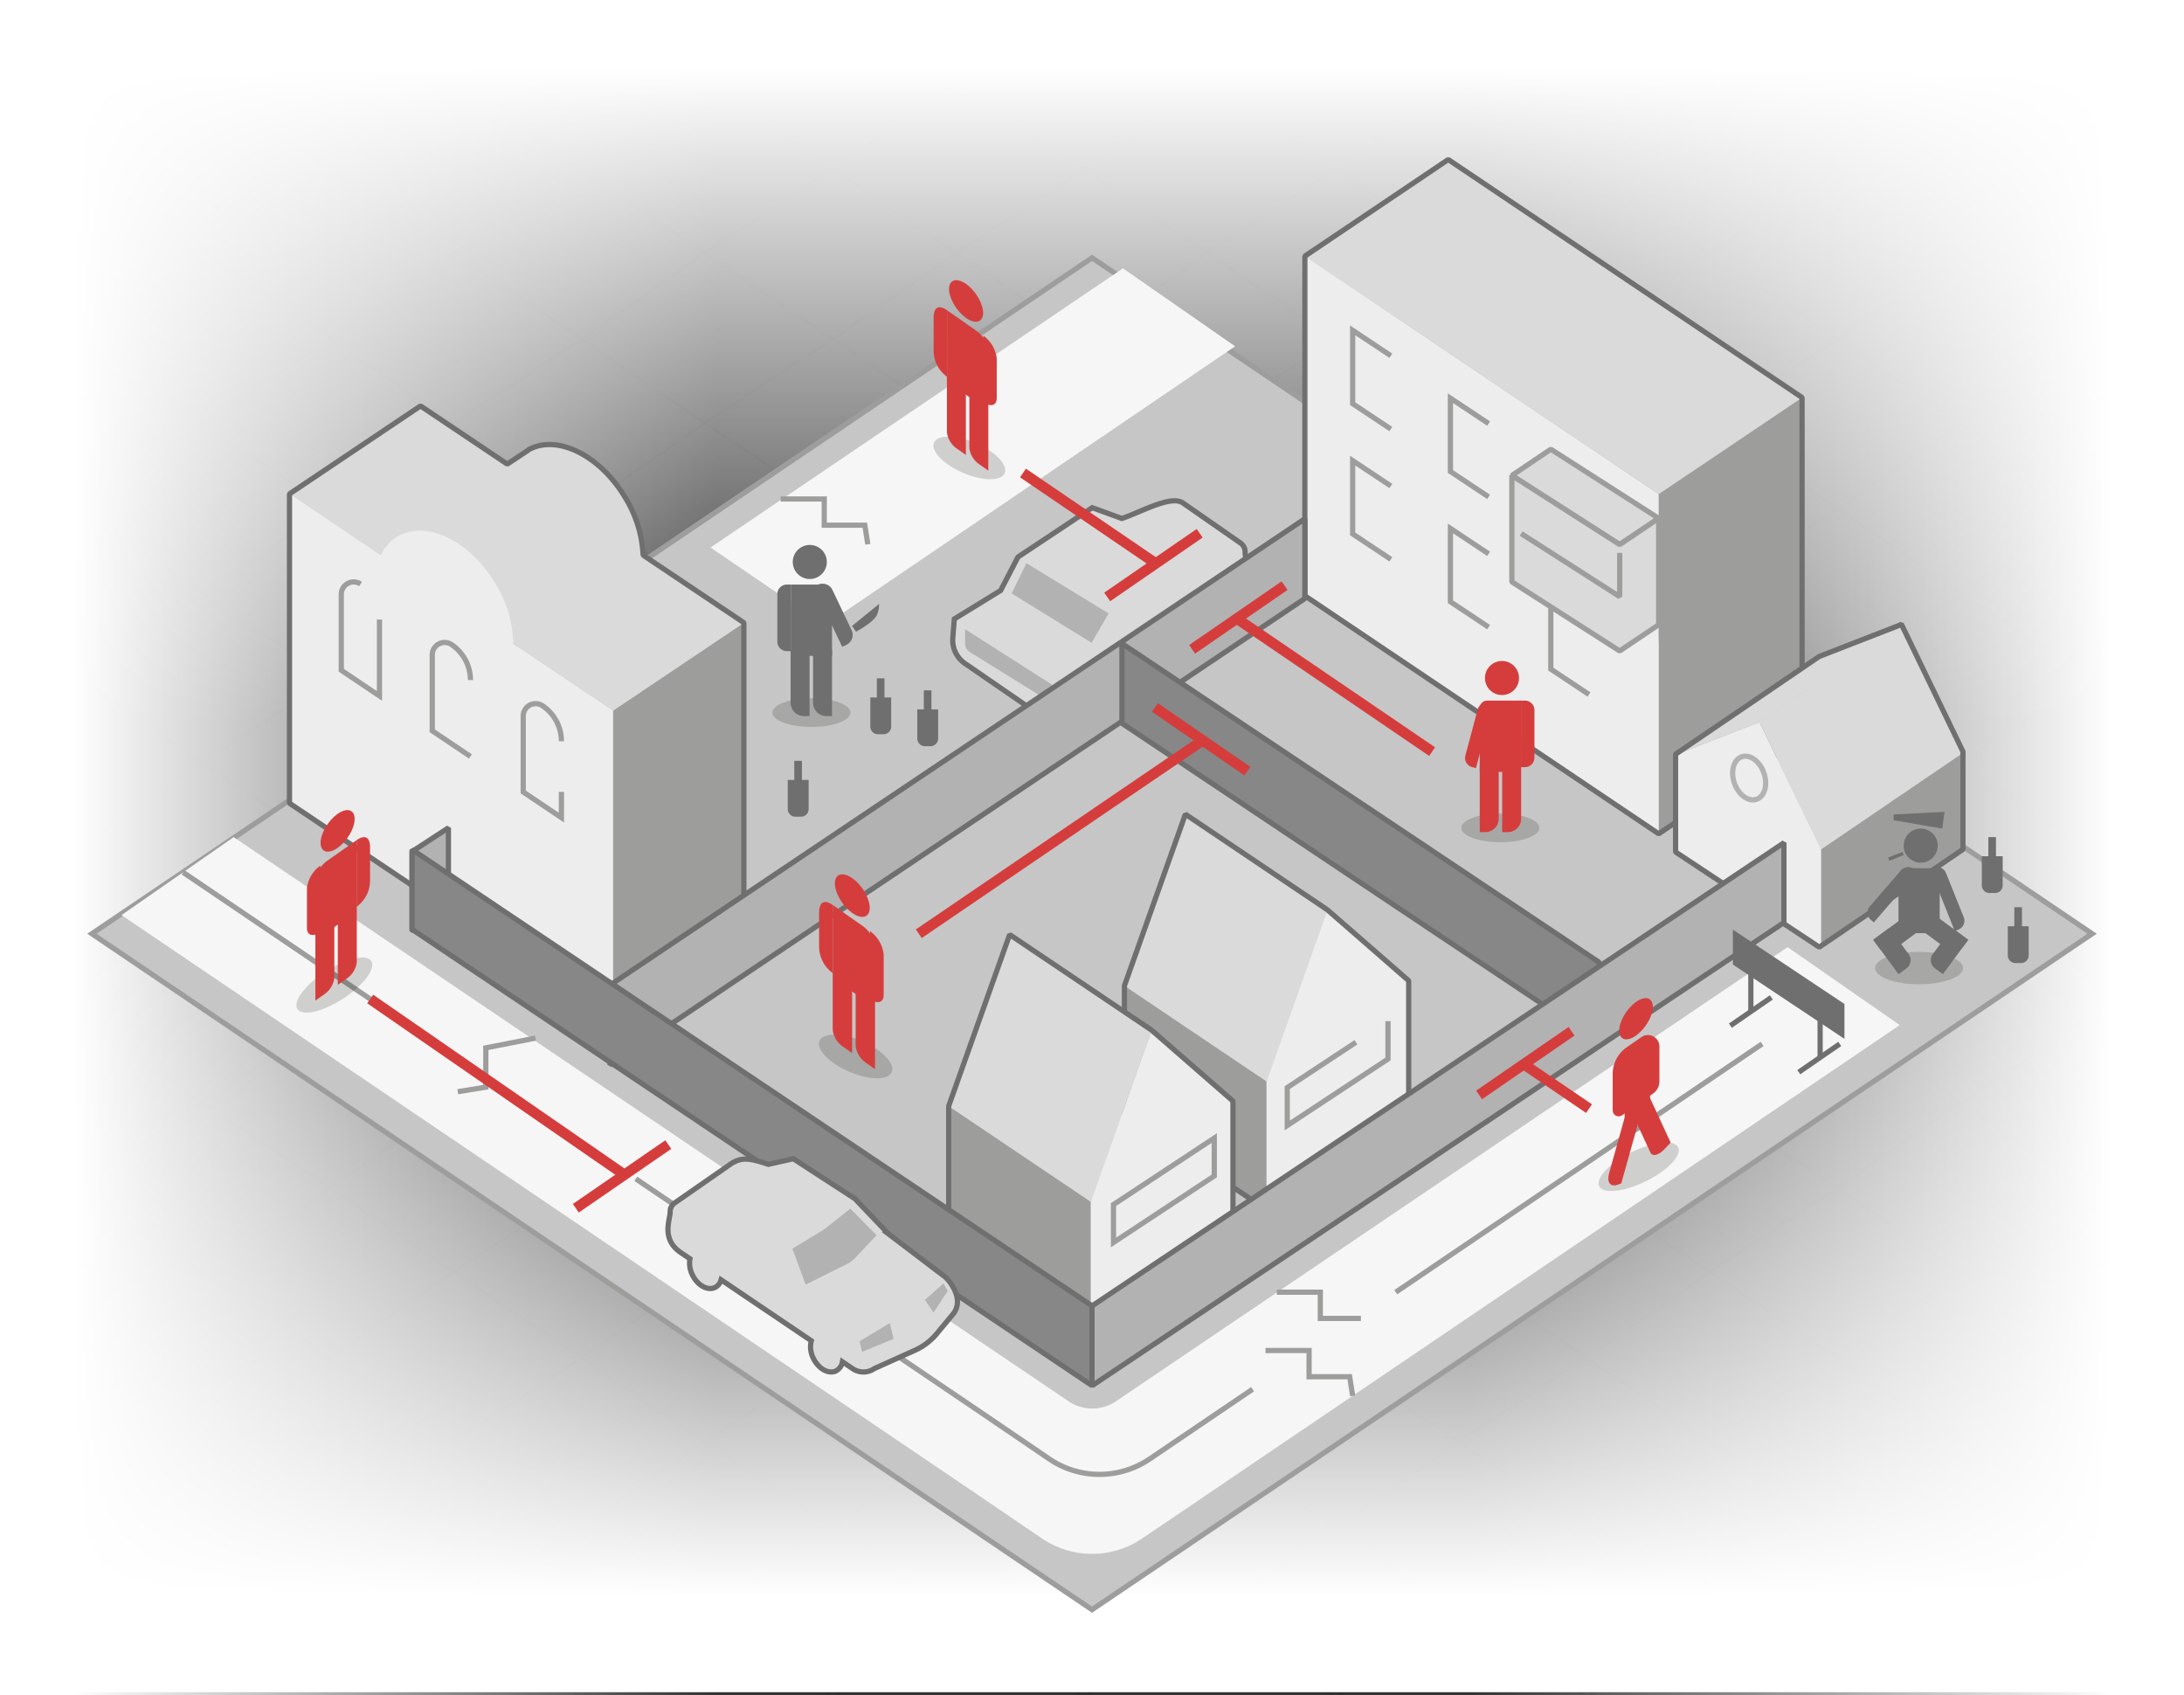 <?xml version="1.0" encoding="UTF-8"?> <svg xmlns="http://www.w3.org/2000/svg" xmlns:xlink="http://www.w3.org/1999/xlink" viewBox="0 0 418.092 324.438"><rect x="0" y="0" width="418.092" height="324.438" fill="#333333" stroke="none"/> <defs> <style>.cls-1,.cls-16,.cls-17,.cls-22,.cls-23,.cls-29,.cls-4{fill:none;}.cls-2{isolation:isolate;}.cls-3{clip-path:url(#clip-path);}.cls-4{stroke:#13110c;stroke-width:0.5px;opacity:0.1;}.cls-17,.cls-21,.cls-22,.cls-24,.cls-25,.cls-4{stroke-linejoin:bevel;}.cls-5{fill:url(#Безымянный_градиент_14);}.cls-6{fill:url(#Безымянный_градиент_14-2);}.cls-7{fill:url(#Безымянный_градиент_14-3);}.cls-8{fill:url(#Безымянный_градиент_14-4);}.cls-9{clip-path:url(#clip-path-2);}.cls-10{fill:url(#Безымянный_градиент_14-5);}.cls-11{fill:url(#Безымянный_градиент_14-6);}.cls-12{fill:#c6c6c6;}.cls-12,.cls-16,.cls-21,.cls-22{stroke:#9d9d9c;}.cls-12,.cls-16,.cls-18,.cls-23,.cls-29{stroke-miterlimit:10;}.cls-13{fill:#9d9d9c;}.cls-14,.cls-18,.cls-21{fill:#dadada;}.cls-15{fill:#ededed;}.cls-17,.cls-18,.cls-24,.cls-25{stroke:#706f6f;}.cls-19,.cls-24{fill:#b2b2b2;}.cls-20{fill:#f6f6f6;}.cls-23{stroke:#b2b2b2;}.cls-25{fill:#878787;}.cls-26{fill:#706f6f;}.cls-27{fill:#1d1d1b;opacity:0.18;mix-blend-mode:multiply;}.cls-28{fill:#d53d3d;}.cls-29{stroke:#d53d3d;stroke-width:2px;}</style> <clipPath id="clip-path"> <rect class="cls-1" y="-5.323" width="418.092" height="330.234"></rect> </clipPath> <linearGradient id="Безымянный_градиент_14" x1="3801.204" y1="-4048.69" x2="3942.167" y2="-4048.69" gradientTransform="translate(-3519.958 4184)" gradientUnits="userSpaceOnUse"> <stop offset="0.127" stop-color="#fff"></stop> <stop offset="1" stop-color="#fff" stop-opacity="0"></stop> </linearGradient> <linearGradient id="Безымянный_градиент_14-2" x1="4041.472" y1="-4048.69" x2="4182.435" y2="-4048.69" gradientTransform="translate(-4045.469 4184)" xlink:href="#Безымянный_градиент_14"></linearGradient> <linearGradient id="Безымянный_градиент_14-3" x1="5938.76" y1="-2531.276" x2="6082.764" y2="-2531.276" gradientTransform="translate(-5797.491 2783.179)" xlink:href="#Безымянный_градиент_14"></linearGradient> <linearGradient id="Безымянный_градиент_14-4" x1="6053.936" y1="-5627.915" x2="6197.94" y2="-5627.915" gradientTransform="translate(-5912.668 5694.594)" xlink:href="#Безымянный_градиент_14"></linearGradient> <clipPath id="clip-path-2"> <rect class="cls-1" x="552" y="-5.323" width="418.092" height="330.234"></rect> </clipPath> <linearGradient id="Безымянный_градиент_14-5" x1="5938.76" y1="-1979.276" x2="6082.764" y2="-1979.276" gradientTransform="translate(-5245.491 2231.179)" xlink:href="#Безымянный_градиент_14"></linearGradient> <linearGradient id="Безымянный_градиент_14-6" x1="6053.936" y1="-6179.915" x2="6197.94" y2="-6179.915" gradientTransform="translate(-5360.668 6246.594)" xlink:href="#Безымянный_градиент_14"></linearGradient> </defs> <title>Спб</title> <g class="cls-2"> <g id="Слой_3" data-name="Слой 3"> <g class="cls-3"> <polygon class="cls-4" points="-9.364 340.972 -32.966 324.911 -9.364 308.471 15.13 324.874 -9.364 340.972"></polygon> <polygon class="cls-4" points="-9.364 308.471 -32.966 292.41 -9.364 275.971 15.13 292.373 -9.364 308.471"></polygon> <polygon class="cls-4" points="-9.364 275.971 -32.966 259.91 -9.364 243.47 15.13 259.873 -9.364 275.971"></polygon> <polygon class="cls-4" points="-9.364 243.47 -32.966 227.409 -9.364 210.97 15.13 227.373 -9.364 243.47"></polygon> <polygon class="cls-4" points="-9.364 210.97 -32.966 194.909 -9.364 178.469 15.13 194.872 -9.364 210.97"></polygon> <polygon class="cls-4" points="-9.364 178.469 -32.966 162.408 -9.364 145.969 15.13 162.372 -9.364 178.469"></polygon> <polygon class="cls-4" points="-9.364 145.969 -32.966 129.908 -9.364 113.469 15.13 129.871 -9.364 145.969"></polygon> <polygon class="cls-4" points="-9.364 113.469 -32.966 97.408 -9.364 80.968 15.13 97.371 -9.364 113.469"></polygon> <polygon class="cls-4" points="-9.364 80.968 -32.966 64.907 -9.364 48.468 15.13 64.87 -9.364 80.968"></polygon> <polygon class="cls-4" points="-9.364 48.468 -32.966 32.407 -9.364 15.967 15.13 32.37 -9.364 48.468"></polygon> <polygon class="cls-4" points="-9.364 15.967 -32.966 -0.094 -9.364 -16.533 15.13 -0.13 -9.364 15.967"></polygon> <polygon class="cls-4" points="38.732 340.972 15.13 324.911 38.732 308.471 63.226 324.874 38.732 340.972"></polygon> <polygon class="cls-4" points="38.732 308.471 15.13 292.41 38.732 275.971 63.226 292.373 38.732 308.471"></polygon> <polygon class="cls-4" points="38.732 275.971 15.13 259.91 38.732 243.47 63.226 259.873 38.732 275.971"></polygon> <polygon class="cls-4" points="38.732 243.47 15.13 227.409 38.732 210.97 63.226 227.373 38.732 243.47"></polygon> <polygon class="cls-4" points="38.732 210.97 15.13 194.909 38.732 178.469 63.226 194.872 38.732 210.97"></polygon> <polygon class="cls-4" points="38.732 178.469 15.13 162.408 38.732 145.969 63.226 162.372 38.732 178.469"></polygon> <polygon class="cls-4" points="38.732 145.969 15.13 129.908 38.732 113.469 63.226 129.871 38.732 145.969"></polygon> <polygon class="cls-4" points="38.732 113.469 15.13 97.408 38.732 80.968 63.226 97.371 38.732 113.469"></polygon> <polygon class="cls-4" points="38.732 80.968 15.13 64.907 38.732 48.468 63.226 64.87 38.732 80.968"></polygon> <polygon class="cls-4" points="38.732 48.468 15.13 32.407 38.732 15.967 63.226 32.37 38.732 48.468"></polygon> <polygon class="cls-4" points="38.732 15.967 15.13 -0.094 38.732 -16.533 63.226 -0.13 38.732 15.967"></polygon> <polygon class="cls-4" points="86.828 340.972 63.226 324.911 86.828 308.471 111.322 324.874 86.828 340.972"></polygon> <polygon class="cls-4" points="86.828 308.471 63.226 292.41 86.828 275.971 111.322 292.373 86.828 308.471"></polygon> <polygon class="cls-4" points="86.828 275.971 63.226 259.91 86.828 243.47 111.322 259.873 86.828 275.971"></polygon> <polygon class="cls-4" points="86.828 243.47 63.226 227.409 86.828 210.97 111.322 227.373 86.828 243.47"></polygon> <polygon class="cls-4" points="86.828 210.97 63.226 194.909 86.828 178.469 111.322 194.872 86.828 210.97"></polygon> <polygon class="cls-4" points="86.828 178.469 63.226 162.408 86.828 145.969 111.322 162.372 86.828 178.469"></polygon> <polygon class="cls-4" points="86.828 145.969 63.226 129.908 86.828 113.469 111.322 129.871 86.828 145.969"></polygon> <polygon class="cls-4" points="86.828 113.469 63.226 97.408 86.828 80.968 111.322 97.371 86.828 113.469"></polygon> <polygon class="cls-4" points="86.828 80.968 63.226 64.907 86.828 48.468 111.322 64.87 86.828 80.968"></polygon> <polygon class="cls-4" points="86.828 48.468 63.226 32.407 86.828 15.967 111.322 32.37 86.828 48.468"></polygon> <polygon class="cls-4" points="86.828 15.967 63.226 -0.094 86.828 -16.533 111.322 -0.13 86.828 15.967"></polygon> <polygon class="cls-4" points="134.925 340.972 111.322 324.911 134.925 308.471 159.419 324.874 134.925 340.972"></polygon> <polygon class="cls-4" points="134.925 308.471 111.322 292.41 134.925 275.971 159.419 292.373 134.925 308.471"></polygon> <polygon class="cls-4" points="134.925 275.971 111.322 259.91 134.925 243.47 159.419 259.873 134.925 275.971"></polygon> <polygon class="cls-4" points="134.925 243.47 111.322 227.409 134.925 210.97 159.419 227.373 134.925 243.47"></polygon> <polygon class="cls-4" points="134.925 210.97 111.322 194.909 134.925 178.469 159.419 194.872 134.925 210.97"></polygon> <polygon class="cls-4" points="134.925 178.469 111.322 162.408 134.925 145.969 159.419 162.372 134.925 178.469"></polygon> <polygon class="cls-4" points="134.925 145.969 111.322 129.908 134.925 113.469 159.419 129.871 134.925 145.969"></polygon> <polygon class="cls-4" points="134.925 113.469 111.322 97.408 134.925 80.968 159.419 97.371 134.925 113.469"></polygon> <polygon class="cls-4" points="134.925 80.968 111.322 64.907 134.925 48.468 159.419 64.87 134.925 80.968"></polygon> <polygon class="cls-4" points="134.925 48.468 111.322 32.407 134.925 15.967 159.419 32.37 134.925 48.468"></polygon> <polygon class="cls-4" points="134.925 15.967 111.322 -0.094 134.925 -16.533 159.419 -0.13 134.925 15.967"></polygon> <polygon class="cls-4" points="183.021 340.972 159.419 324.911 183.021 308.471 207.515 324.874 183.021 340.972"></polygon> <polygon class="cls-4" points="183.021 308.471 159.419 292.41 183.021 275.971 207.515 292.373 183.021 308.471"></polygon> <polygon class="cls-4" points="183.021 275.971 159.419 259.91 183.021 243.47 207.515 259.873 183.021 275.971"></polygon> <polygon class="cls-4" points="183.021 243.47 159.419 227.409 183.021 210.97 207.515 227.373 183.021 243.47"></polygon> <polygon class="cls-4" points="183.021 210.97 159.419 194.909 183.021 178.469 207.515 194.872 183.021 210.97"></polygon> <polygon class="cls-4" points="183.021 178.469 159.419 162.408 183.021 145.969 207.515 162.372 183.021 178.469"></polygon> <polygon class="cls-4" points="183.021 145.969 159.419 129.908 183.021 113.469 207.515 129.871 183.021 145.969"></polygon> <polygon class="cls-4" points="183.021 113.469 159.419 97.408 183.021 80.968 207.515 97.371 183.021 113.469"></polygon> <polygon class="cls-4" points="183.021 80.968 159.419 64.907 183.021 48.468 207.515 64.87 183.021 80.968"></polygon> <polygon class="cls-4" points="183.021 48.468 159.419 32.407 183.021 15.967 207.515 32.37 183.021 48.468"></polygon> <polygon class="cls-4" points="183.021 15.967 159.419 -0.094 183.021 -16.533 207.515 -0.13 183.021 15.967"></polygon> <polygon class="cls-4" points="231.117 340.972 207.515 324.911 231.117 308.471 255.611 324.874 231.117 340.972"></polygon> <polygon class="cls-4" points="231.117 308.471 207.515 292.41 231.117 275.971 255.611 292.373 231.117 308.471"></polygon> <polygon class="cls-4" points="231.117 275.971 207.515 259.91 231.117 243.47 255.611 259.873 231.117 275.971"></polygon> <polygon class="cls-4" points="231.117 243.47 207.515 227.409 231.117 210.97 255.611 227.373 231.117 243.47"></polygon> <polygon class="cls-4" points="231.117 210.97 207.515 194.909 231.117 178.469 255.611 194.872 231.117 210.97"></polygon> <polygon class="cls-4" points="231.117 178.469 207.515 162.408 231.117 145.969 255.611 162.372 231.117 178.469"></polygon> <polygon class="cls-4" points="231.117 145.969 207.515 129.908 231.117 113.469 255.611 129.871 231.117 145.969"></polygon> <polygon class="cls-4" points="231.117 113.469 207.515 97.408 231.117 80.968 255.611 97.371 231.117 113.469"></polygon> <polygon class="cls-4" points="231.117 80.968 207.515 64.907 231.117 48.468 255.611 64.87 231.117 80.968"></polygon> <polygon class="cls-4" points="231.117 48.468 207.515 32.407 231.117 15.967 255.611 32.37 231.117 48.468"></polygon> <polygon class="cls-4" points="231.117 15.967 207.515 -0.094 231.117 -16.533 255.611 -0.13 231.117 15.967"></polygon> <polygon class="cls-4" points="279.213 340.972 255.611 324.911 279.213 308.471 303.707 324.874 279.213 340.972"></polygon> <polygon class="cls-4" points="279.213 308.471 255.611 292.41 279.213 275.971 303.707 292.373 279.213 308.471"></polygon> <polygon class="cls-4" points="279.213 275.971 255.611 259.91 279.213 243.47 303.707 259.873 279.213 275.971"></polygon> <polygon class="cls-4" points="279.213 243.47 255.611 227.409 279.213 210.97 303.707 227.373 279.213 243.47"></polygon> <polygon class="cls-4" points="279.213 210.97 255.611 194.909 279.213 178.469 303.707 194.872 279.213 210.97"></polygon> <polygon class="cls-4" points="279.213 178.469 255.611 162.408 279.213 145.969 303.707 162.372 279.213 178.469"></polygon> <polygon class="cls-4" points="279.213 145.969 255.611 129.908 279.213 113.469 303.707 129.871 279.213 145.969"></polygon> <polygon class="cls-4" points="279.213 113.469 255.611 97.408 279.213 80.968 303.707 97.371 279.213 113.469"></polygon> <polygon class="cls-4" points="279.213 80.968 255.611 64.907 279.213 48.468 303.707 64.87 279.213 80.968"></polygon> <polygon class="cls-4" points="279.213 48.468 255.611 32.407 279.213 15.967 303.707 32.37 279.213 48.468"></polygon> <polygon class="cls-4" points="279.213 15.967 255.611 -0.094 279.213 -16.533 303.707 -0.13 279.213 15.967"></polygon> <polygon class="cls-4" points="327.309 340.972 303.707 324.911 327.309 308.471 351.803 324.874 327.309 340.972"></polygon> <polygon class="cls-4" points="327.309 308.471 303.707 292.41 327.309 275.971 351.803 292.373 327.309 308.471"></polygon> <polygon class="cls-4" points="327.309 275.971 303.707 259.91 327.309 243.47 351.803 259.873 327.309 275.971"></polygon> <polygon class="cls-4" points="327.309 243.47 303.707 227.409 327.309 210.97 351.803 227.373 327.309 243.47"></polygon> <polygon class="cls-4" points="327.309 210.97 303.707 194.909 327.309 178.469 351.803 194.872 327.309 210.97"></polygon> <polygon class="cls-4" points="327.309 178.469 303.707 162.408 327.309 145.969 351.803 162.372 327.309 178.469"></polygon> <polygon class="cls-4" points="327.309 145.969 303.707 129.908 327.309 113.469 351.803 129.871 327.309 145.969"></polygon> <polygon class="cls-4" points="327.309 113.469 303.707 97.408 327.309 80.968 351.803 97.371 327.309 113.469"></polygon> <polygon class="cls-4" points="327.309 80.968 303.707 64.907 327.309 48.468 351.803 64.87 327.309 80.968"></polygon> <polygon class="cls-4" points="327.309 48.468 303.707 32.407 327.309 15.967 351.803 32.37 327.309 48.468"></polygon> <polygon class="cls-4" points="327.309 15.967 303.707 -0.094 327.309 -16.533 351.803 -0.13 327.309 15.967"></polygon> <polygon class="cls-4" points="375.406 340.972 351.803 324.911 375.406 308.471 399.9 324.874 375.406 340.972"></polygon> <polygon class="cls-4" points="375.406 308.471 351.803 292.41 375.406 275.971 399.9 292.373 375.406 308.471"></polygon> <polygon class="cls-4" points="375.406 275.971 351.803 259.91 375.406 243.47 399.9 259.873 375.406 275.971"></polygon> <polygon class="cls-4" points="375.406 243.47 351.803 227.409 375.406 210.97 399.9 227.373 375.406 243.47"></polygon> <polygon class="cls-4" points="375.406 210.97 351.803 194.909 375.406 178.469 399.9 194.872 375.406 210.97"></polygon> <polygon class="cls-4" points="375.406 178.469 351.803 162.408 375.406 145.969 399.9 162.372 375.406 178.469"></polygon> <polygon class="cls-4" points="375.406 145.969 351.803 129.908 375.406 113.469 399.9 129.871 375.406 145.969"></polygon> <polygon class="cls-4" points="375.406 113.469 351.803 97.408 375.406 80.968 399.9 97.371 375.406 113.469"></polygon> <polygon class="cls-4" points="375.406 80.968 351.803 64.907 375.406 48.468 399.9 64.87 375.406 80.968"></polygon> <polygon class="cls-4" points="375.406 48.468 351.803 32.407 375.406 15.967 399.9 32.37 375.406 48.468"></polygon> <polygon class="cls-4" points="375.406 15.967 351.803 -0.094 375.406 -16.533 399.9 -0.13 375.406 15.967"></polygon> <polygon class="cls-4" points="423.502 340.972 399.9 324.911 423.502 308.471 447.996 324.874 423.502 340.972"></polygon> <polygon class="cls-4" points="423.502 308.471 399.9 292.41 423.502 275.971 447.996 292.373 423.502 308.471"></polygon> <polygon class="cls-4" points="423.502 275.971 399.9 259.91 423.502 243.47 447.996 259.873 423.502 275.971"></polygon> <polygon class="cls-4" points="423.502 243.47 399.9 227.409 423.502 210.97 447.996 227.373 423.502 243.47"></polygon> <polygon class="cls-4" points="423.502 210.97 399.9 194.909 423.502 178.469 447.996 194.872 423.502 210.97"></polygon> <polygon class="cls-4" points="423.502 178.469 399.9 162.408 423.502 145.969 447.996 162.372 423.502 178.469"></polygon> <polygon class="cls-4" points="423.502 145.969 399.9 129.908 423.502 113.469 447.996 129.871 423.502 145.969"></polygon> <polygon class="cls-4" points="423.502 113.469 399.9 97.408 423.502 80.968 447.996 97.371 423.502 113.469"></polygon> <polygon class="cls-4" points="423.502 80.968 399.9 64.907 423.502 48.468 447.996 64.87 423.502 80.968"></polygon> <polygon class="cls-4" points="423.502 48.468 399.9 32.407 423.502 15.967 447.996 32.37 423.502 48.468"></polygon> <polygon class="cls-4" points="423.502 15.967 399.9 -0.094 423.502 -16.533 447.996 -0.13 423.502 15.967"></polygon> <rect class="cls-5" x="281.247" y="-230.671" width="140.962" height="731.963" transform="translate(703.456 270.621) rotate(180)"></rect> <rect class="cls-6" x="-3.997" y="-230.671" width="140.962" height="731.963"></rect> <rect class="cls-7" x="141.268" y="-170.423" width="144.004" height="844.653" transform="translate(-38.633 465.173) rotate(-90)"></rect> <rect class="cls-8" x="141.268" y="-355.648" width="144.004" height="844.653" transform="translate(279.949 -146.591) rotate(90)"></rect> </g> <g class="cls-9"> <polygon class="cls-4" points="157.866 340.972 134.264 324.911 157.866 308.471 182.36 324.874 157.866 340.972"></polygon> <polygon class="cls-4" points="157.866 308.471 134.264 292.41 157.866 275.971 182.36 292.373 157.866 308.471"></polygon> <polygon class="cls-4" points="157.866 275.971 134.264 259.91 157.866 243.47 182.36 259.873 157.866 275.971"></polygon> <polygon class="cls-4" points="157.866 243.47 134.264 227.409 157.866 210.97 182.36 227.373 157.866 243.47"></polygon> <polygon class="cls-4" points="157.866 210.97 134.264 194.909 157.866 178.469 182.36 194.872 157.866 210.97"></polygon> <polygon class="cls-4" points="157.866 178.469 134.264 162.408 157.866 145.969 182.36 162.372 157.866 178.469"></polygon> <polygon class="cls-4" points="157.866 145.969 134.264 129.908 157.866 113.469 182.36 129.871 157.866 145.969"></polygon> <polygon class="cls-4" points="157.866 113.469 134.264 97.408 157.866 80.968 182.36 97.371 157.866 113.469"></polygon> <polygon class="cls-4" points="157.866 80.968 134.264 64.907 157.866 48.468 182.36 64.87 157.866 80.968"></polygon> <polygon class="cls-4" points="157.866 48.468 134.264 32.407 157.866 15.967 182.36 32.37 157.866 48.468"></polygon> <polygon class="cls-4" points="157.866 15.967 134.264 -0.094 157.866 -16.533 182.36 -0.13 157.866 15.967"></polygon> <polygon class="cls-4" points="205.962 340.972 182.36 324.911 205.962 308.471 230.456 324.874 205.962 340.972"></polygon> <polygon class="cls-4" points="205.962 308.471 182.36 292.41 205.962 275.971 230.456 292.373 205.962 308.471"></polygon> <polygon class="cls-4" points="205.962 275.971 182.36 259.91 205.962 243.47 230.456 259.873 205.962 275.971"></polygon> <polygon class="cls-4" points="205.962 243.47 182.36 227.409 205.962 210.97 230.456 227.373 205.962 243.47"></polygon> <polygon class="cls-4" points="205.962 210.97 182.36 194.909 205.962 178.469 230.456 194.872 205.962 210.97"></polygon> <polygon class="cls-4" points="205.962 178.469 182.36 162.408 205.962 145.969 230.456 162.372 205.962 178.469"></polygon> <polygon class="cls-4" points="205.962 145.969 182.36 129.908 205.962 113.469 230.456 129.871 205.962 145.969"></polygon> <polygon class="cls-4" points="205.962 113.469 182.36 97.408 205.962 80.968 230.456 97.371 205.962 113.469"></polygon> <polygon class="cls-4" points="205.962 80.968 182.36 64.907 205.962 48.468 230.456 64.87 205.962 80.968"></polygon> <polygon class="cls-4" points="205.962 48.468 182.36 32.407 205.962 15.967 230.456 32.37 205.962 48.468"></polygon> <polygon class="cls-4" points="205.962 15.967 182.36 -0.094 205.962 -16.533 230.456 -0.13 205.962 15.967"></polygon> <polygon class="cls-4" points="254.059 340.972 230.456 324.911 254.059 308.471 278.553 324.874 254.059 340.972"></polygon> <polygon class="cls-4" points="254.059 308.471 230.456 292.41 254.059 275.971 278.553 292.373 254.059 308.471"></polygon> <polygon class="cls-4" points="254.059 275.971 230.456 259.91 254.059 243.47 278.553 259.873 254.059 275.971"></polygon> <polygon class="cls-4" points="254.059 243.47 230.456 227.409 254.059 210.97 278.553 227.373 254.059 243.47"></polygon> <polygon class="cls-4" points="254.059 210.97 230.456 194.909 254.059 178.469 278.553 194.872 254.059 210.97"></polygon> <polygon class="cls-4" points="254.059 178.469 230.456 162.408 254.059 145.969 278.553 162.372 254.059 178.469"></polygon> <polygon class="cls-4" points="254.059 145.969 230.456 129.908 254.059 113.469 278.553 129.871 254.059 145.969"></polygon> <polygon class="cls-4" points="254.059 113.469 230.456 97.408 254.059 80.968 278.553 97.371 254.059 113.469"></polygon> <polygon class="cls-4" points="254.059 80.968 230.456 64.907 254.059 48.468 278.553 64.87 254.059 80.968"></polygon> <polygon class="cls-4" points="254.059 48.468 230.456 32.407 254.059 15.967 278.553 32.37 254.059 48.468"></polygon> <polygon class="cls-4" points="254.059 15.967 230.456 -0.094 254.059 -16.533 278.553 -0.13 254.059 15.967"></polygon> <polygon class="cls-4" points="302.155 340.972 278.553 324.911 302.155 308.471 326.649 324.874 302.155 340.972"></polygon> <polygon class="cls-4" points="302.155 308.471 278.553 292.41 302.155 275.971 326.649 292.373 302.155 308.471"></polygon> <polygon class="cls-4" points="302.155 275.971 278.553 259.91 302.155 243.47 326.649 259.873 302.155 275.971"></polygon> <polygon class="cls-4" points="302.155 243.47 278.553 227.409 302.155 210.97 326.649 227.373 302.155 243.47"></polygon> <polygon class="cls-4" points="302.155 210.97 278.553 194.909 302.155 178.469 326.649 194.872 302.155 210.97"></polygon> <polygon class="cls-4" points="302.155 178.469 278.553 162.408 302.155 145.969 326.649 162.372 302.155 178.469"></polygon> <polygon class="cls-4" points="302.155 145.969 278.553 129.908 302.155 113.469 326.649 129.871 302.155 145.969"></polygon> <polygon class="cls-4" points="302.155 113.469 278.553 97.408 302.155 80.968 326.649 97.371 302.155 113.469"></polygon> <polygon class="cls-4" points="302.155 80.968 278.553 64.907 302.155 48.468 326.649 64.87 302.155 80.968"></polygon> <polygon class="cls-4" points="302.155 48.468 278.553 32.407 302.155 15.967 326.649 32.37 302.155 48.468"></polygon> <polygon class="cls-4" points="302.155 15.967 278.553 -0.094 302.155 -16.533 326.649 -0.13 302.155 15.967"></polygon> <polygon class="cls-4" points="350.251 340.972 326.649 324.911 350.251 308.471 374.745 324.874 350.251 340.972"></polygon> <polygon class="cls-4" points="350.251 308.471 326.649 292.41 350.251 275.971 374.745 292.373 350.251 308.471"></polygon> <polygon class="cls-4" points="350.251 275.971 326.649 259.91 350.251 243.47 374.745 259.873 350.251 275.971"></polygon> <polygon class="cls-4" points="350.251 243.47 326.649 227.409 350.251 210.97 374.745 227.373 350.251 243.47"></polygon> <polygon class="cls-4" points="350.251 210.97 326.649 194.909 350.251 178.469 374.745 194.872 350.251 210.97"></polygon> <polygon class="cls-4" points="350.251 178.469 326.649 162.408 350.251 145.969 374.745 162.372 350.251 178.469"></polygon> <polygon class="cls-4" points="350.251 145.969 326.649 129.908 350.251 113.469 374.745 129.871 350.251 145.969"></polygon> <polygon class="cls-4" points="350.251 113.469 326.649 97.408 350.251 80.968 374.745 97.371 350.251 113.469"></polygon> <polygon class="cls-4" points="350.251 80.968 326.649 64.907 350.251 48.468 374.745 64.87 350.251 80.968"></polygon> <polygon class="cls-4" points="350.251 48.468 326.649 32.407 350.251 15.967 374.745 32.37 350.251 48.468"></polygon> <polygon class="cls-4" points="350.251 15.967 326.649 -0.094 350.251 -16.533 374.745 -0.13 350.251 15.967"></polygon> <polygon class="cls-4" points="398.347 340.972 374.745 324.911 398.347 308.471 422.841 324.874 398.347 340.972"></polygon> <polygon class="cls-4" points="398.347 308.471 374.745 292.41 398.347 275.971 422.841 292.373 398.347 308.471"></polygon> <polygon class="cls-4" points="398.347 275.971 374.745 259.91 398.347 243.47 422.841 259.873 398.347 275.971"></polygon> <polygon class="cls-4" points="398.347 243.47 374.745 227.409 398.347 210.97 422.841 227.373 398.347 243.47"></polygon> <polygon class="cls-4" points="398.347 210.97 374.745 194.909 398.347 178.469 422.841 194.872 398.347 210.97"></polygon> <polygon class="cls-4" points="398.347 178.469 374.745 162.408 398.347 145.969 422.841 162.372 398.347 178.469"></polygon> <polygon class="cls-4" points="398.347 145.969 374.745 129.908 398.347 113.469 422.841 129.871 398.347 145.969"></polygon> <polygon class="cls-4" points="398.347 113.469 374.745 97.408 398.347 80.968 422.841 97.371 398.347 113.469"></polygon> <polygon class="cls-4" points="398.347 80.968 374.745 64.907 398.347 48.468 422.841 64.87 398.347 80.968"></polygon> <polygon class="cls-4" points="398.347 48.468 374.745 32.407 398.347 15.967 422.841 32.37 398.347 48.468"></polygon> <polygon class="cls-4" points="398.347 15.967 374.745 -0.094 398.347 -16.533 422.841 -0.13 398.347 15.967"></polygon> <rect class="cls-10" x="693.268" y="-170.423" width="144.004" height="844.653" transform="translate(513.367 1017.173) rotate(-90)"></rect> <rect class="cls-11" x="693.268" y="-355.648" width="144.004" height="844.653" transform="translate(831.949 -698.591) rotate(90)"></rect> </g> </g> <g id="Слой_1" data-name="Слой 1"> <polygon class="cls-12" points="17.587 178.726 209.046 308.102 400.505 178.726 209.046 49.351 17.587 178.726"></polygon> <polygon id="_Контур_" data-name="&lt;Контур&gt;" class="cls-13" points="117.353 195.241 142.439 178.402 142.439 119.192 117.353 136.032 117.353 195.241"></polygon> <polygon id="_Контур_2" data-name="&lt;Контур&gt;" class="cls-14" points="117.353 136.032 142.439 119.192 80.541 77.701 55.455 94.54 117.353 136.032"></polygon> <path class="cls-15" d="M98.245,123.223c0-.189.015-.371.009-.563A23.132,23.132,0,0,0,94.954,111.887c-4.839-8.269-13.214-12.436-18.708-9.307a8.201,8.201,0,0,0-3.313,3.675L55.455,94.54V153.749l61.897,41.491V136.032Z"></path> <path class="cls-14" d="M123.146,106.518c.002-.102.008-.202.005-.306a23.132,23.132,0,0,0-3.3-10.773c-4.839-8.269-13.214-12.436-18.708-9.307l.017.042L76.6,102.453c5.495-2.853,13.676,1.296,18.438,9.434a23.132,23.132,0,0,1,3.3,10.773c.004.139-.008.271-.007.408l.006-.004,25.186-16.198Z"></path> <path id="_Контур_3" data-name="&lt;Контур&gt;" class="cls-16" d="M107.476,141.883a8.183,8.183,0,0,0-3.62-6.793h0a2.37,2.37,0,0,0-3.691,1.967v14.537l7.311,4.912v-4.94"></path> <path id="_Контур_4" data-name="&lt;Контур&gt;" class="cls-16" d="M90.06,130.172a8.183,8.183,0,0,0-3.62-6.793h0a2.37,2.37,0,0,0-3.691,1.967v14.537l7.311,4.912"></path> <path id="_Контур_5" data-name="&lt;Контур&gt;" class="cls-16" d="M69.024,111.789h0a2.37,2.37,0,0,0-3.691,1.967V128.293l7.311,4.912V118.582"></path> <path class="cls-17" d="M142.401,119.192l-19.289-12.93c0-.017.001-.033.001-.05A23.128,23.128,0,0,0,119.813,95.439c-4.839-8.269-13.215-12.436-18.708-9.307l.018.042-4.012,2.659L80.503,77.701,55.418,94.54v59.209L117.315,195.241l25.086-16.839V119.192Z"></path> <polygon id="_Контур_6" data-name="&lt;Контур&gt;" class="cls-13" points="242.462 231.563 215.253 213.252 215.253 188.676 242.462 206.987 242.462 231.563"></polygon> <polygon id="_Контур_7" data-name="&lt;Контур&gt;" class="cls-14" points="242.462 206.987 215.253 188.676 226.926 155.851 254.134 174.162 242.462 206.987"></polygon> <polygon id="_Контур_8" data-name="&lt;Контур&gt;" class="cls-15" points="269.671 213.286 242.462 231.563 242.462 206.987 254.123 174.162 269.671 187.715 269.671 213.286"></polygon> <polyline class="cls-16" points="265.712 195.45 265.712 202.701 246.421 215.43 246.421 208.179 259.573 199.5"></polyline> <polygon class="cls-17" points="254.132 174.169 254.134 174.162 226.926 155.851 215.253 188.676 215.253 213.252 242.462 231.563 242.462 231.563 269.671 213.286 269.671 187.715 254.132 174.169"></polygon> <polygon id="_Контур_9" data-name="&lt;Контур&gt;" class="cls-13" points="208.818 254.6 181.609 236.289 181.609 211.714 208.818 230.024 208.818 254.6"></polygon> <polygon id="_Контур_10" data-name="&lt;Контур&gt;" class="cls-14" points="208.818 230.024 181.609 211.714 193.281 178.889 220.49 197.2 208.818 230.024"></polygon> <polygon id="_Контур_11" data-name="&lt;Контур&gt;" class="cls-15" points="236.026 236.324 208.818 254.6 208.818 230.024 220.479 197.2 236.026 210.752 236.026 236.324"></polygon> <polygon class="cls-16" points="232.454 225.089 213.163 237.818 213.163 230.567 232.454 217.838 232.454 225.089"></polygon> <polygon class="cls-17" points="220.487 197.207 220.49 197.2 193.282 178.889 181.609 211.714 181.609 236.289 208.818 254.6 236.027 236.324 236.027 210.752 220.487 197.207"></polygon> <path class="cls-18" d="M182.692,118.47l8.864-5.444,3.317-6.402,14.214-9.451,5.677,2.068c3.485-1.146,9.395-4.56,11.683-2.97l10.998,7.643a2.11,2.11,0,0,1,.84,1.205l.005.002.002.016a2.145,2.145,0,0,1,.056.687c.131,1.755,1.76,5.453-2.284,8.055L205.342,134.326c-1.308.885-6.239,2.749-9.64.22L184.73,126.997a5.426,5.426,0,0,1-2.332-4.91Z"></path> <polygon class="cls-19" points="212.233 117.418 208.971 123.033 193.667 113.593 196.49 107.801 212.233 117.418"></polygon> <ellipse class="cls-18" cx="212.903" cy="129.053" rx="4.19" ry="2.936" transform="translate(3.107 263.097) rotate(-63.798)"></ellipse> <ellipse class="cls-18" cx="234.154" cy="114.685" rx="4.19" ry="2.936" transform="translate(27.866 274.141) rotate(-63.798)"></ellipse> <path class="cls-19" d="M184.739,120.425l17.121,10.918a1.951,1.951,0,0,1-3.006,1.641l-13.219-8.187a1.951,1.951,0,0,1-.896-1.641Z"></path> <polygon class="cls-20" points="214.975 51.365 136.013 104.803 157.893 119.685 236.446 66.286 214.975 51.365"></polygon> <g id="_Группа_" data-name="&lt;Группа&gt;"> <polygon id="_Контур_12" data-name="&lt;Контур&gt;" class="cls-13" points="317.527 159.593 344.978 141.104 344.978 76.094 317.527 94.583 317.527 159.593"></polygon> <polygon id="_Контур_13" data-name="&lt;Контур&gt;" class="cls-14" points="317.527 94.583 344.978 76.094 277.246 30.537 249.796 49.026 317.527 94.583"></polygon> <polygon id="_Контур_14" data-name="&lt;Контур&gt;" class="cls-15" points="249.796 114.036 317.527 159.593 317.527 94.583 249.796 49.026 249.796 114.036"></polygon> </g> <polyline id="_Контур_15" data-name="&lt;Контур&gt;" class="cls-16" points="266.256 68.094 258.945 63.231 258.945 77.267 266.256 82.13"></polyline> <polyline id="_Контур_16" data-name="&lt;Контур&gt;" class="cls-16" points="284.971 81.079 277.66 76.215 277.66 90.251 284.971 95.114"></polyline> <polyline id="_Контур_17" data-name="&lt;Контур&gt;" class="cls-16" points="266.256 93.025 258.945 88.162 258.945 102.197 266.256 107.06"></polyline> <polyline id="_Контур_18" data-name="&lt;Контур&gt;" class="cls-16" points="284.971 106.009 277.66 101.146 277.66 115.181 284.971 120.044"></polyline> <polyline id="_Контур_19" data-name="&lt;Контур&gt;" class="cls-16" points="304.191 118.902 296.88 114.039 296.88 128.074 304.191 132.937"></polyline> <g id="_Группа_2" data-name="&lt;Группа&gt;"> <polygon id="_Контур_20" data-name="&lt;Контур&gt;" class="cls-21" points="310.066 104.238 317.527 99.212 296.88 85.99 289.418 91.015 310.066 104.238"></polygon> <polygon class="cls-21" points="310.066 104.238 289.419 91.015 289.419 111.377 310.066 124.599 317.527 119.574 317.527 99.212 310.066 104.238"></polygon> <polyline class="cls-22" points="291.2 102.126 310.066 114.207 310.066 105.827"></polyline> </g> <polygon class="cls-17" points="277.246 30.537 249.796 49.026 249.796 114.037 317.527 159.593 344.978 141.104 344.978 76.094 277.246 30.537"></polygon> <g id="_Группа_3" data-name="&lt;Группа&gt;"> <polygon id="_Контур_21" data-name="&lt;Контур&gt;" class="cls-13" points="348.604 181.293 376.113 162.579 376.113 143.866 348.604 162.579 348.604 181.293"></polygon> <polygon id="_Контур_22" data-name="&lt;Контур&gt;" class="cls-14" points="348.604 162.579 376.113 143.866 364.312 119.458 336.803 138.171 348.604 162.579"></polygon> <polygon id="_Контур_23" data-name="&lt;Контур&gt;" class="cls-14" points="336.814 138.25 364.323 119.537 348.604 125.651 321.095 144.364 336.814 138.25"></polygon> <polygon id="_Контур_24" data-name="&lt;Контур&gt;" class="cls-15" points="321.095 163.078 348.604 181.293 348.604 162.579 336.814 138.25 321.095 144.364 321.095 163.078"></polygon> <ellipse class="cls-23" cx="334.849" cy="148.926" rx="2.986" ry="4.31" transform="translate(-30.466 119.811) rotate(-19.421)"></ellipse> </g> <path class="cls-17" d="M363.977,119.458l-.285.194-15.423,5.999-27.509,18.714v18.714l27.509,18.215,27.509-18.714V143.866Z"></path> <path class="cls-20" d="M363.677,196.214l-21.47-14.921-128.577,86.925a8.098,8.098,0,0,1-9.069.001L44.73,160.238l-21.47,14.921L187.173,286.112l12.268,8.344a17.112,17.112,0,0,0,19.223.017Z"></path> <line class="cls-16" x1="267.2" y1="247.337" x2="337.331" y2="199.817"></line> <path class="cls-16" d="M121.718,225.64,188.588,270.904l12.268,8.344a17.112,17.112,0,0,0,19.223.017l19.709-13.355"></path> <line class="cls-16" x1="35.044" y1="166.97" x2="89.502" y2="203.833"></line> <polygon class="cls-24" points="116.778 188.564 249.796 99.299 249.796 114.567 116.778 203.833 116.778 188.564"></polygon> <polygon class="cls-24" points="85.84 158.456 78.888 162.992 78.888 178.26 85.84 173.724 85.84 158.456"></polygon> <polygon class="cls-25" points="209.086 249.971 78.888 162.622 78.888 177.89 209.086 265.24 209.086 249.971"></polygon> <polygon class="cls-25" points="306.122 184.185 214.779 123.177 214.779 138.445 306.122 199.453 306.122 184.185"></polygon> <polygon class="cls-24" points="209.046 249.971 341.506 161.315 341.506 176.583 209.046 265.24 209.046 249.971"></polygon> <polygon class="cls-26" points="353.09 192.172 331.731 177.939 331.731 184.622 353.09 198.855 353.09 192.172"></polygon> <line class="cls-17" x1="335.174" y1="186.104" x2="335.174" y2="193.617"></line> <line class="cls-17" x1="348.434" y1="195.008" x2="348.434" y2="202.521"></line> <line class="cls-17" x1="331.252" y1="196.322" x2="339.096" y2="190.913"></line> <line class="cls-17" x1="344.348" y1="205.226" x2="352.191" y2="199.817"></line> <ellipse class="cls-27" cx="287.221" cy="158.466" rx="7.477" ry="2.749"></ellipse> <path class="cls-28" d="M287.569,146.536h3.631a0,0,0,0,1,0,0V156.718a2.556,2.556,0,0,1-2.556,2.556h-1.075a0,0,0,0,1,0,0V146.536A0,0,0,0,1,287.569,146.536Z"></path> <path class="cls-28" d="M283.275,146.536h3.631a0,0,0,0,1,0,0V156.718a2.556,2.556,0,0,1-2.556,2.556h-1.075a0,0,0,0,1,0,0V146.536A0,0,0,0,1,283.275,146.536Z"></path> <path class="cls-28" d="M291.166,134.102h.763a1.813,1.813,0,0,1,1.813,1.813v9.111a1.813,1.813,0,0,1-1.813,1.813h-.763a0,0,0,0,1,0,0V134.102a0,0,0,0,1,0,0Z"></path> <path class="cls-28" d="M281.661,134.102h.763a1.813,1.813,0,0,1,1.813,1.813v9.111a1.813,1.813,0,0,1-1.813,1.813h-.763a0,0,0,0,1,0,0V134.102a0,0,0,0,1,0,0Z" transform="matrix(-0.966, -0.258, 0.258, -0.966, 520.028, 349.242)"></path> <path class="cls-28" d="M284.683,134.102h6.483a0,0,0,0,1,0,0v13.649a0,0,0,0,1,0,0h-7.891a0,0,0,0,1,0,0V135.511A1.409,1.409,0,0,1,284.683,134.102Z"></path> <circle class="cls-28" cx="287.53" cy="129.777" r="3.261"></circle> <ellipse class="cls-27" cx="313.701" cy="223.33" rx="8.426" ry="3.098" transform="translate(-66.373 161.458) rotate(-26.202)"></ellipse> <path class="cls-28" d="M314.165,198.55l-2.775,1.923a6.229,6.229,0,0,0-2.666,5.074V212.53a1.15,1.15,0,0,0,1.832.924l.466-.323v2.768l4.852-3.438v-2.74l.548-.38a2.875,2.875,0,0,0,1.243-2.35v-6.687A2.191,2.191,0,0,0,314.165,198.55Z"></path> <ellipse class="cls-28" cx="313.193" cy="194.998" rx="4.556" ry="2.275" transform="translate(-26.802 338.239) rotate(-54.753)"></ellipse> <path class="cls-28" d="M318.577,220.018l1.244-1.315-4.487-9.69-3.195,3.377,3.807,8.221C316.322,221.422,317.5,221.157,318.577,220.018Z"></path> <path class="cls-28" d="M310.365,226.516l-.725.261c-1.364.491-2.084-.49-1.609-2.191l3.626-12.968,3.195-1.149Z"></path> <ellipse class="cls-27" cx="163.8" cy="202.218" rx="3.169" ry="7.539" transform="translate(-86.801 272.376) rotate(-66.632)"></ellipse> <path class="cls-28" d="M161.288,200.29l1.833,1.283V188.543l-3.714-2.601v11.149A4.543,4.543,0,0,0,161.288,200.29Z"></path> <path class="cls-28" d="M165.681,203.366l1.833,1.283V191.619l-3.714-2.601v11.149A4.543,4.543,0,0,0,165.681,203.366Z"></path> <path class="cls-28" d="M159.441,186.277h0V173.247h0c-1.792-1.255-2.635-.392-2.635,1.4v6.54A6.29,6.29,0,0,0,159.441,186.277Z"></path> <path class="cls-28" d="M166.53,191.24h0V178.211h0a6.364,6.364,0,0,1,2.635,4.48v7.76C169.165,191.906,167.985,192.259,166.53,191.24Z"></path> <path class="cls-28" d="M165.166,177.255l-5.725-4.009v12.658a3.152,3.152,0,0,0,1.305,2.219l5.463,3.825c.721.505,1.305.33,1.305-.391V181.247A5.671,5.671,0,0,0,165.166,177.255Z"></path> <ellipse class="cls-28" cx="163.16" cy="171.427" rx="2.366" ry="4.702" transform="translate(-69.103 126.014) rotate(-35.352)"></ellipse> <ellipse class="cls-27" cx="185.566" cy="87.653" rx="3.098" ry="7.37" transform="translate(31.501 223.232) rotate(-66.632)"></ellipse> <path class="cls-28" d="M183.11,85.826l1.792,1.255V74.343L181.271,71.801V82.699A4.441,4.441,0,0,0,183.11,85.826Z"></path> <path class="cls-28" d="M187.404,88.832l1.792,1.255V77.35l-3.631-2.542V85.706A4.441,4.441,0,0,0,187.404,88.832Z"></path> <path class="cls-28" d="M181.305,72.127h0V59.39h0c-1.752-1.227-2.576-.383-2.576,1.368v6.393A6.149,6.149,0,0,0,181.305,72.127Z"></path> <path class="cls-28" d="M188.234,76.98h0V64.243h0a6.221,6.221,0,0,1,2.576,4.379v7.585C190.81,77.63,189.657,77.976,188.234,76.98Z"></path> <path class="cls-28" d="M186.901,63.309l-5.596-3.919V71.764a3.081,3.081,0,0,0,1.276,2.169l5.34,3.739c.705.493,1.276.322,1.276-.382V67.211A5.543,5.543,0,0,0,186.901,63.309Z"></path> <ellipse class="cls-28" cx="184.941" cy="57.611" rx="2.313" ry="4.596" transform="translate(0.767 117.63) rotate(-35.352)"></ellipse> <ellipse class="cls-27" cx="64.005" cy="188.547" rx="8.426" ry="3.098" transform="translate(-92.534 65.494) rotate(-33.079)"></ellipse> <path class="cls-28" d="M66.46,187.254l-1.792,1.255V175.772l3.631-2.542v10.898A4.441,4.441,0,0,1,66.46,187.254Z"></path> <path class="cls-28" d="M62.166,190.261l-1.792,1.255V178.778l3.631-2.542V187.134A4.441,4.441,0,0,1,62.166,190.261Z"></path> <path class="cls-28" d="M68.266,173.556h0V160.819h0c1.752-1.227,2.576-.383,2.576,1.368v6.393A6.149,6.149,0,0,1,68.266,173.556Z"></path> <path class="cls-28" d="M61.336,178.408h0V165.671h0a6.221,6.221,0,0,0-2.576,4.379V177.636C58.761,179.059,59.914,179.404,61.336,178.408Z"></path> <path class="cls-28" d="M62.67,164.737l5.596-3.919v12.374a3.081,3.081,0,0,1-1.276,2.169l-5.34,3.739c-.705.493-1.276.322-1.276-.382v-10.078A5.543,5.543,0,0,1,62.67,164.737Z"></path> <ellipse class="cls-28" cx="64.63" cy="159.04" rx="4.596" ry="2.313" transform="translate(-102.479 119.732) rotate(-54.648)"></ellipse> <polyline class="cls-16" points="102.514 198.7 93.004 200.571 93.004 208.09 87.634 208.965"></polyline> <polyline class="cls-16" points="242.262 258.503 250.603 258.503 250.603 263.524 258.374 263.524 258.946 267.178"></polyline> <polyline class="cls-16" points="244.412 247.337 252.753 247.337 252.753 252.357 260.524 252.357"></polyline> <polyline class="cls-16" points="149.447 95.507 157.788 95.507 157.788 100.527 165.558 100.527 166.13 104.181"></polyline> <line class="cls-29" x1="237.065" y1="118.61" x2="274.157" y2="143.866"></line> <line class="cls-29" x1="228.212" y1="124.286" x2="245.913" y2="112.099"></line> <line class="cls-29" x1="292.003" y1="203.905" x2="304.191" y2="212.204"></line> <line class="cls-29" x1="283.149" y1="209.581" x2="300.85" y2="197.394"></line> <line class="cls-29" x1="229.936" y1="141.926" x2="175.888" y2="178.726"></line> <line class="cls-29" x1="238.79" y1="147.602" x2="221.088" y2="135.415"></line> <line class="cls-29" x1="195.834" y1="90.536" x2="221.2" y2="107.807"></line> <line class="cls-29" x1="211.955" y1="114.26" x2="229.656" y2="102.073"></line> <line class="cls-29" x1="70.868" y1="191.219" x2="119.474" y2="224.817"></line> <line class="cls-29" x1="110.229" y1="231.27" x2="127.931" y2="219.083"></line> <ellipse class="cls-27" cx="155.331" cy="136.398" rx="7.477" ry="2.749"></ellipse> <path class="cls-26" d="M151.352,124.327h1.075a2.556,2.556,0,0,1,2.556,2.556v10.182a0,0,0,0,1,0,0h-3.631a0,0,0,0,1,0,0V124.327A0,0,0,0,1,151.352,124.327Z" transform="translate(306.335 261.392) rotate(180)"></path> <path class="cls-26" d="M155.646,124.327h1.075a2.556,2.556,0,0,1,2.556,2.556v10.182a0,0,0,0,1,0,0h-3.631a0,0,0,0,1,0,0V124.327A0,0,0,0,1,155.646,124.327Z" transform="translate(314.923 261.392) rotate(-180)"></path> <path class="cls-26" d="M148.81,111.893h.763a1.813,1.813,0,0,1,1.813,1.813v9.111a1.813,1.813,0,0,1-1.813,1.813h-.763a0,0,0,0,1,0,0V111.893A0,0,0,0,1,148.81,111.893Z" transform="translate(300.195 236.524) rotate(-180)"></path> <path class="cls-26" d="M158.346,111.046h.886a2.107,2.107,0,0,1,2.107,2.107v8.522a2.107,2.107,0,0,1-2.107,2.107h-.886a0,0,0,0,1,0,0V111.046A0,0,0,0,1,158.346,111.046Z" transform="translate(-34.951 80.117) rotate(-25.46)"></path> <path class="cls-26" d="M151.386,111.893H159.277a0,0,0,0,1,0,0v13.649a0,0,0,0,1,0,0H153.2a1.815,1.815,0,0,1-1.815-1.815V111.893A0,0,0,0,1,151.386,111.893Z" transform="translate(310.663 237.436) rotate(-180)"></path> <circle class="cls-26" cx="155.022" cy="107.568" r="3.261"></circle> <path class="cls-26" d="M168.277,115.605,163.103,119.809l.756,1.109s3.356-1.741,4.041-3.258A4.734,4.734,0,0,0,168.277,115.605Z"></path> <path class="cls-26" d="M387.074,177.297v-3.653h-1.461v3.653H384.36V182.877a1.46,1.46,0,0,0,1.46,1.46h1.077a1.46,1.46,0,0,0,1.46-1.46V177.297Z"></path> <path class="cls-26" d="M382.098,163.891v-3.653h-1.461v3.653h-1.252v5.58a1.46,1.46,0,0,0,1.46,1.46h1.077a1.46,1.46,0,0,0,1.46-1.46v-5.58Z"></path> <path class="cls-26" d="M169.318,133.498v-3.653h-1.461v3.653h-1.252v5.58a1.46,1.46,0,0,0,1.46,1.46h1.077a1.46,1.46,0,0,0,1.46-1.46v-5.58Z"></path> <path class="cls-26" d="M178.31,135.788v-3.653h-1.461v3.653h-1.252v5.58a1.46,1.46,0,0,0,1.46,1.46h1.077a1.46,1.46,0,0,0,1.46-1.46V135.788Z"></path> <path class="cls-26" d="M153.516,149.287v-3.653h-1.461v3.653H150.802v5.58a1.46,1.46,0,0,0,1.46,1.46h1.077a1.46,1.46,0,0,0,1.46-1.46v-5.58Z"></path> <ellipse class="cls-27" cx="367.378" cy="185.3" rx="8.426" ry="3.098"></ellipse> <path class="cls-26" d="M359.715,181.411l-1.121-1.523,6.572-4.852,2.271,3.086-5.009,3.702A1.941,1.941,0,0,1,359.715,181.411Z"></path> <path class="cls-26" d="M364.969,185.344l-1.523,1.121-4.852-6.572,3.086-2.271,3.702,5.009A1.941,1.941,0,0,1,364.969,185.344Z"></path> <path class="cls-26" d="M375.661,181.411l1.121-1.523-6.572-4.852-2.271,3.086,5.009,3.702A1.941,1.941,0,0,0,375.661,181.411Z"></path> <path class="cls-26" d="M370.407,185.344l1.523,1.121,4.852-6.572-3.086-2.271-3.702,5.009A1.941,1.941,0,0,0,370.407,185.344Z"></path> <path class="cls-26" d="M371.746,165.451h.763a1.813,1.813,0,0,1,1.813,1.813v9.111a1.813,1.813,0,0,1-1.813,1.813h-.763a0,0,0,0,1,0,0V165.451A0,0,0,0,1,371.746,165.451Z" transform="translate(-37.152 151.233) rotate(-21.858)"></path> <path class="cls-26" d="M360.611,164.521h.763a1.813,1.813,0,0,1,1.813,1.813v9.111a1.813,1.813,0,0,1-1.813,1.813h-.763a0,0,0,0,1,0,0V164.521A0,0,0,0,1,360.611,164.521Z" transform="translate(524.123 536.756) rotate(-139.189)"></path> <path class="cls-26" d="M365.01,166.188h6.314a0,0,0,0,1,0,0v12.432a0,0,0,0,1,0,0H363.433a0,0,0,0,1,0,0v-10.855A1.577,1.577,0,0,1,365.01,166.188Z"></path> <circle class="cls-26" cx="367.688" cy="161.862" r="3.261"></circle> <polygon class="cls-26" points="372.247 155.399 371.815 158.602 362.509 157 362.509 155.897 372.247 155.399"></polygon> <rect class="cls-26" x="361.471" y="163.588" width="2.941" height="0.648" transform="translate(-34.934 146.907) rotate(-21.858)"></rect> <path class="cls-18" d="M180.87,244.373l-11.222-8.524.075-.052-6.06-6.348-11.793-7.651-4.771,1.07c-3.365-1.107-5.102-1.536-7.312,0l-10.622,7.382a2.037,2.037,0,0,0-.811,1.164l-.005.002-.002.015a2.08,2.08,0,0,0-.054.663c-.126,1.695-1.7,5.266,2.206,7.78l1.585,1.07a4.912,4.912,0,0,0,.476,3.104c.987,2.006,2.926,3.071,4.331,2.379a2.321,2.321,0,0,0,1.152-1.458l17.271,11.665a4.768,4.768,0,0,0,.404,3.386c.987,2.006,2.927,3.071,4.332,2.379a2.421,2.421,0,0,0,1.223-1.741l1.952,1.319a3.687,3.687,0,0,0,4.173-.028l7.767-3.496a11.558,11.558,0,0,0,4.153-3.161l3.286-3.962C184.709,248.278,181.302,244.665,180.87,244.373Z"></path> <path class="cls-19" d="M151.693,239.003l2.533,6.89,7.97-3.978a5.363,5.363,0,0,0,1.51-1.123l4.101-4.359-5.019-5.079-5.158,4.057Z"></path> <polygon class="cls-19" points="165.034 258.768 164.549 256.714 170.326 253.26 171.068 256.259 165.034 258.768"></polygon> <polygon class="cls-19" points="177.057 248.811 178.718 251.236 181.421 247.08 180.596 245.67 177.057 248.811"></polygon> </g> </g> </svg> 